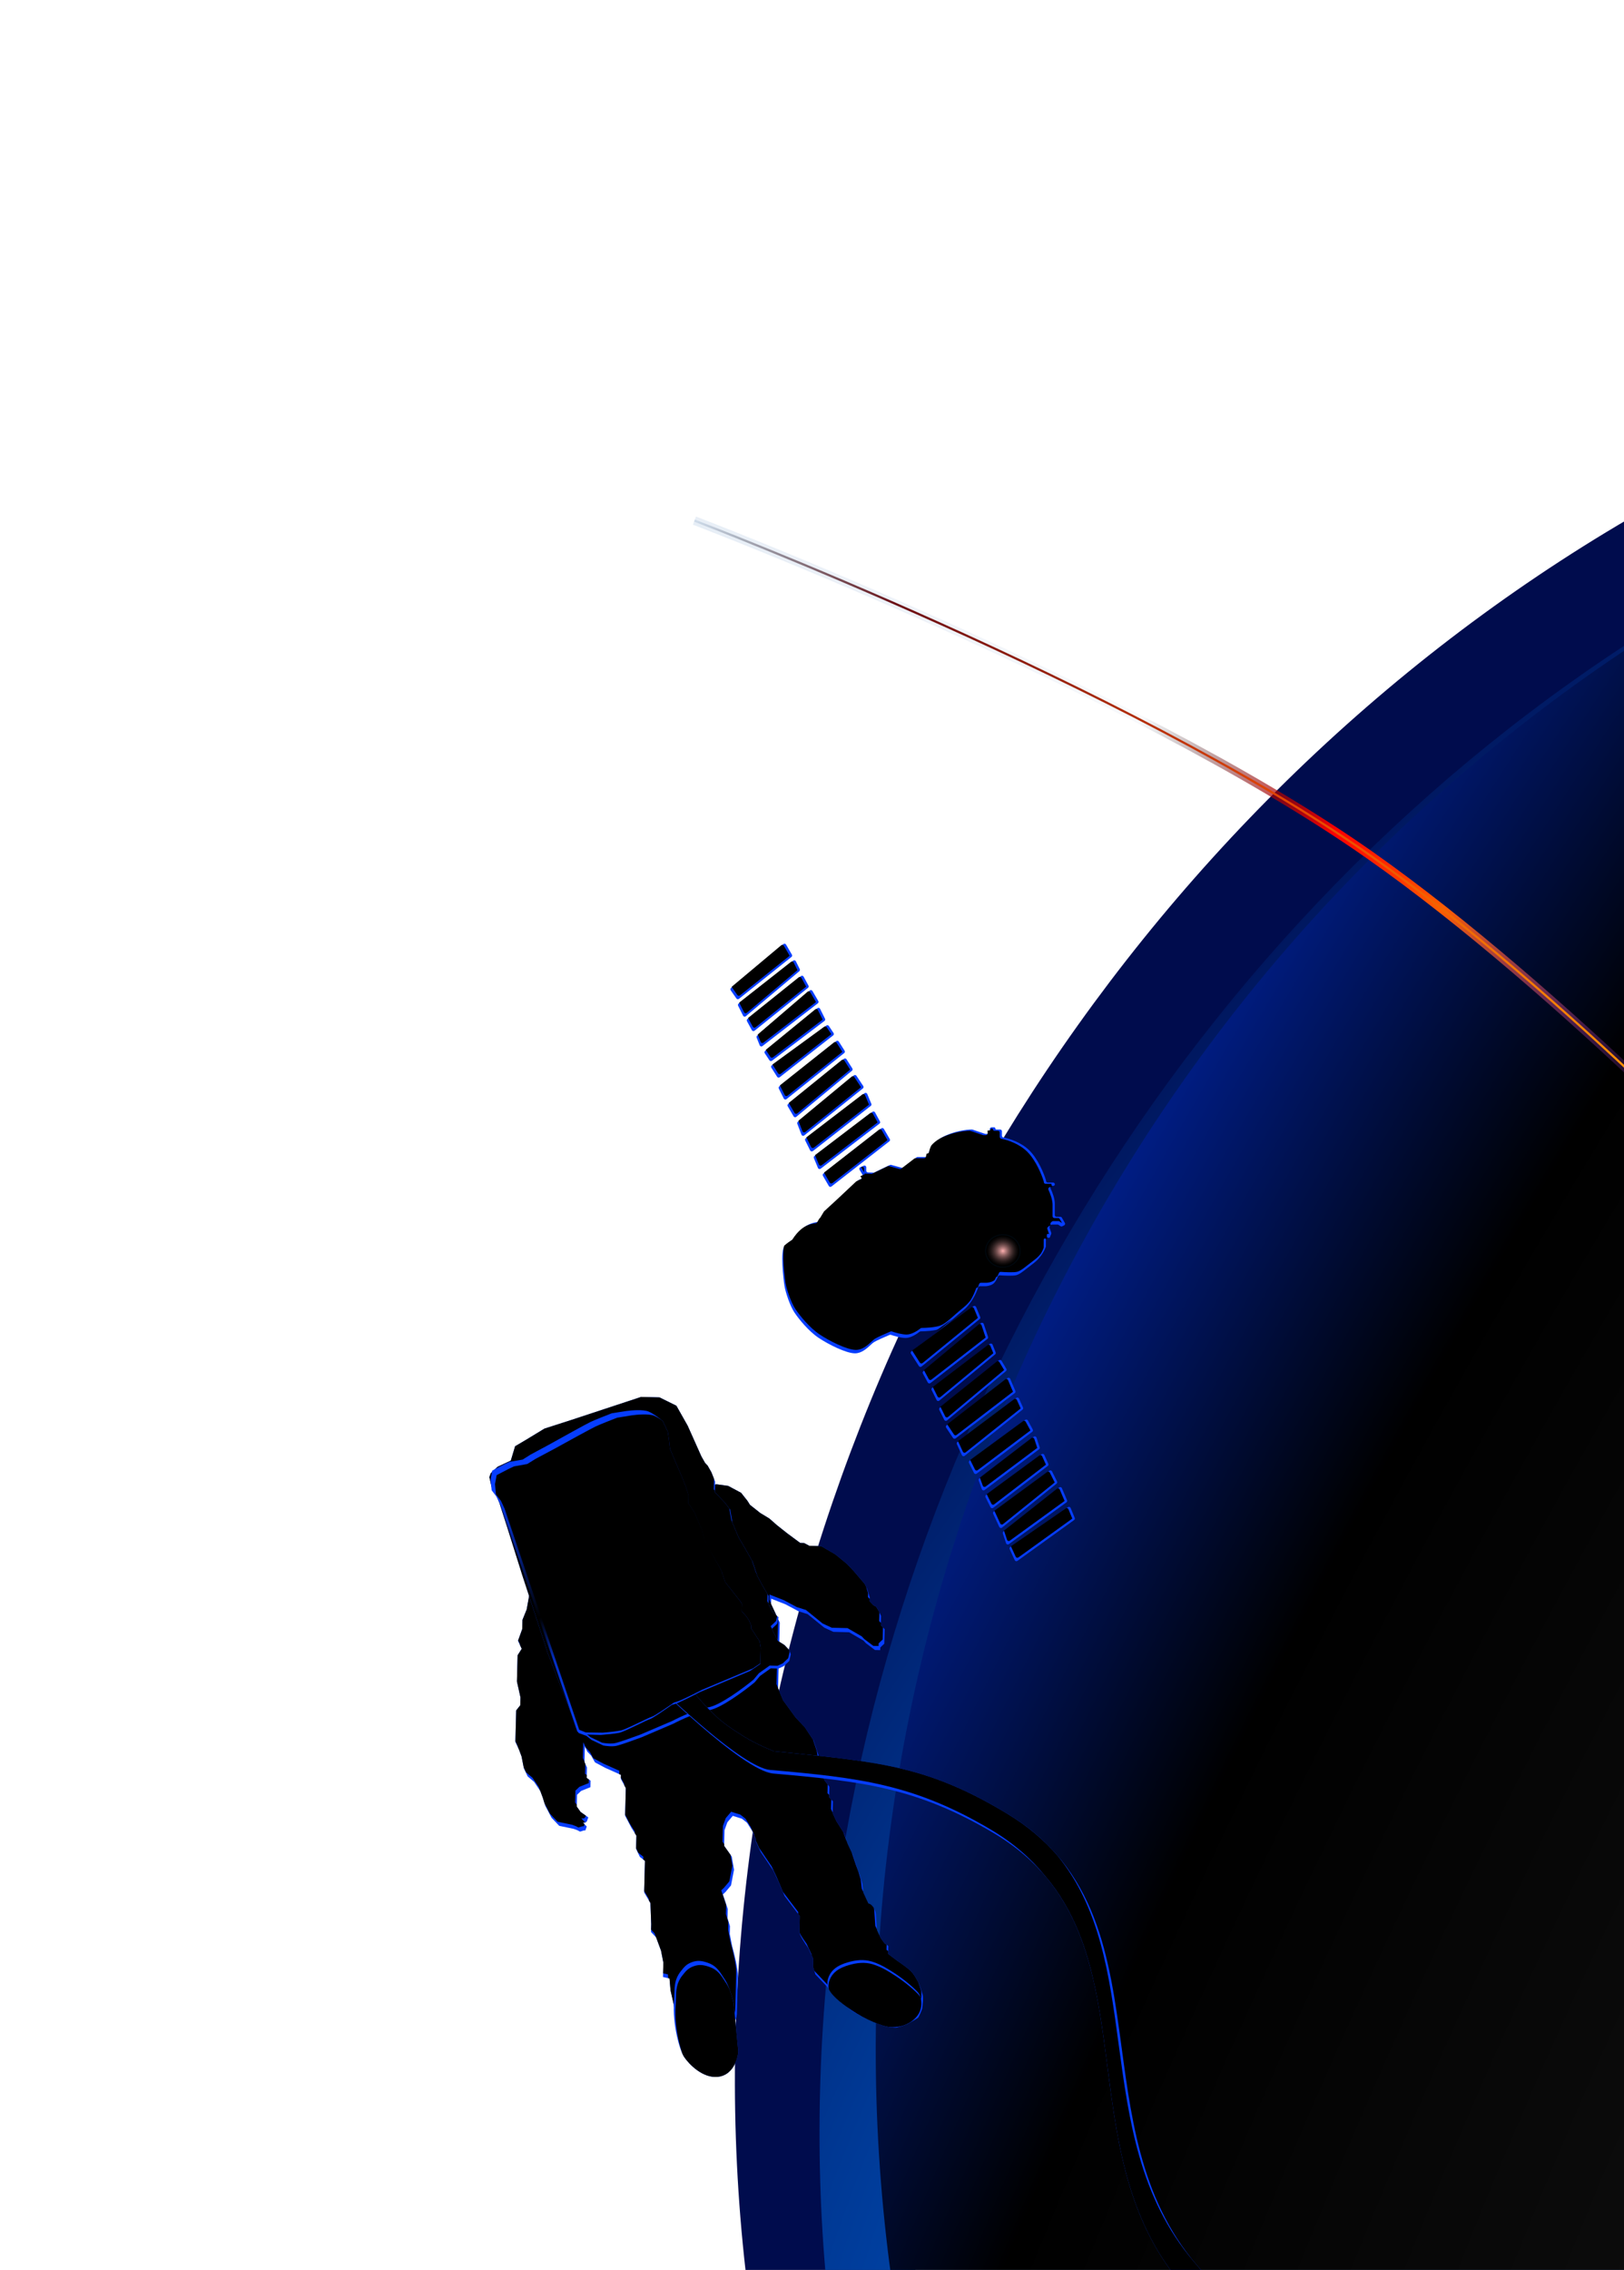 <svg width="746" height="1042" viewBox="0 0 746 1042" fill="none" xmlns="http://www.w3.org/2000/svg">
<g clip-path="url(#clip0_4065_3751)">
<g filter="url(#filter0_f_4065_3751)">
<ellipse cx="1037.84" cy="882.775" rx="763" ry="680" transform="rotate(-61.106 1037.84 882.775)" fill="url(#paint0_radial_4065_3751)"/>
</g>
<g filter="url(#filter1_f_4065_3751)">
<ellipse cx="1035.64" cy="892.981" rx="733" ry="635" transform="rotate(-61.106 1035.64 892.981)" fill="url(#paint1_radial_4065_3751)"/>
</g>
<g filter="url(#filter2_f_4065_3751)">
<ellipse cx="1003.77" cy="873.11" rx="649" ry="572.5" transform="rotate(-61.106 1003.77 873.11)" fill="url(#paint2_radial_4065_3751)"/>
</g>
<g filter="url(#filter3_d_4065_3751)">
<ellipse cx="1156.47" cy="948.247" rx="763" ry="751.5" transform="rotate(-61.106 1156.47 948.247)" fill="url(#paint3_radial_4065_3751)"/>
</g>
<g filter="url(#filter4_f_4065_3751)">
<path d="M817.996 560.319C817.996 560.319 718.311 455.003 628.888 392.285C518.349 314.756 319 238.986 319 238.986" stroke="url(#paint4_radial_4065_3751)" stroke-width="4"/>
<path d="M817.996 560.319C817.996 560.319 718.311 455.003 628.888 392.285C518.349 314.756 319 238.986 319 238.986" stroke="url(#paint5_diamond_4065_3751)" stroke-width="4"/>
</g>
<path d="M817.71 559.909C817.71 559.909 718.311 455.003 628.888 392.285C518.349 314.756 319 238.986 319 238.986" stroke="url(#paint6_radial_4065_3751)"/>
<path d="M817.71 559.909C817.71 559.909 718.311 455.003 628.888 392.285C518.349 314.756 319 238.986 319 238.986" stroke="url(#paint7_diamond_4065_3751)"/>
<path d="M241.935 738.817L243.342 731.011L248.49 718.476L259.001 708.492L304.724 689.762L315.111 684.601L329.069 681.341L334.479 682.083L340.43 685.252L343.351 688.946L344.509 690.786L349.239 694.527L353.397 697.046L356.936 700.153L361.665 703.895L367.585 708.269L369.394 708.316L371.774 709.584L377.199 709.723L383.737 713.51L389.054 717.869L391.99 720.961L397.26 727.129L398.404 729.571L399.517 733.219L399.471 735.028L401.232 736.882L402.422 737.516L403.581 739.356L404.725 741.798L404.617 746.018L406.378 747.873L406.207 754.504L404.353 756.265L404.322 757.471L401.911 757.409L397.769 754.287L396.594 753.05L390.056 749.262L382.822 749.076L378.649 747.159L370.967 740.93L366.779 739.616L360.828 736.447L354.26 733.865L354.197 736.276L358.2 744.824L357.424 774.964L359.696 780.452L365.523 788.444L369.634 792.771L373.698 798.908L375.939 805.601L376.989 811.661L378.659 817.132L380.992 820.208L380.868 825.031L382.63 826.886L382.491 832.311L384.206 835.975L387.683 841.493L389.367 846.362L391.654 851.246L393.896 857.939L395.023 860.985L396.136 864.632L396.63 868.867L398.918 873.752C399.319 873.763 400.355 874.151 401.282 875.623C402.21 877.094 402.41 878.668 402.394 879.27L402.827 885.917L404.542 889.581L406.289 892.038L408.066 893.29L407.973 896.907L412.116 900.03C413.697 901.076 417.212 903.539 418.622 905.023C420.032 906.507 421.528 909.32 422.099 910.541C422.476 911.556 423.339 913.951 423.784 915.411C424.229 916.87 423.855 920.439 423.613 922.041C423.181 923.236 422.191 925.745 421.697 926.215C421.201 926.684 418.224 928.337 416.796 929.104C415.374 929.671 412.289 930.798 411.325 930.773C410.119 930.742 407.708 930.68 402.932 928.748C398.156 926.815 392.792 924.264 390.428 922.394C388.536 920.898 382.973 915.165 380.428 912.485L374.555 906.302L373.442 902.654L373.535 899.037L371.248 894.153C369.888 892.308 367.177 888.257 367.215 886.81L367.401 879.577L360.4 870.349L357.556 863.64L355.269 858.756L349.458 850.161L347.17 845.276L347.201 844.071L345.486 840.408L343.168 836.729L340.803 834.858L336.615 833.544L334.126 836.496L332.827 840.082L332.641 847.315L336.134 852.231L337.184 858.29L335.792 865.493L333.304 868.445L332.067 869.62L334.308 876.313L334.2 880.532L335.312 884.18L335.219 887.797L336.285 893.253C337.207 896.494 339.029 903.82 338.942 907.196L338.493 924.677C338.25 926.28 337.271 929.954 335.293 931.833C333.314 933.713 329.584 934.903 327.966 935.264C325.941 935.815 321.418 936.544 319.526 935.047C317.162 933.176 310.67 927.581 310.16 923.948C309.753 921.042 308.559 915.864 308.013 913.639L307.549 908.198L304.551 907.517L304.721 900.886L303.656 895.43L301.4 889.34L299.05 886.866L299.143 883.25L298.788 873.589L295.898 868.689L296.271 854.222L293.906 852.351L292.191 848.688L292.346 842.66L290.028 838.981L287.153 833.478L287.479 820.819L285.176 816.537L285.222 814.729L278.066 811.528L273.306 808.993L271.575 805.932L269.813 804.078L268.67 801.636L268.483 808.869L269.627 811.312L269.503 816.134L271.28 817.386L271.203 820.4L266.936 822.1L265.082 823.862L264.942 829.287L266.689 831.745L270.243 834.25L269.594 836.042L268.975 836.629L267.77 836.599L269.532 838.453L268.883 840.246L268.279 840.231L266.456 840.787L265.265 840.153L263.472 839.504L256.873 838.128L253.349 834.418L250.475 828.915L249.362 825.267L248.233 822.222L245.328 817.925L242.376 815.436L240.661 811.773L239.595 806.316L238.467 803.271L236.751 799.608L237.123 785.14L238.994 782.775L239.087 779.159L237.465 771.878L237.775 759.822L239.661 756.854L237.945 753.191L239.893 747.812L240.002 743.593L241.935 738.817Z" fill="#063DFF"/>
<g filter="url(#filter5_f_4065_3751)">
<path d="M397.918 728.535L397.26 727.129L391.99 720.961L389.053 717.87L383.737 713.511L377.199 709.723L371.773 709.584L369.393 708.316L367.584 708.27L361.665 703.895L356.936 700.154L353.396 697.047L349.239 694.527L344.509 690.786L343.35 688.947L340.429 685.252L334.479 682.083L329.069 681.341L315.111 684.601L304.723 689.762L259.001 708.492L248.489 718.476L243.341 731.011L241.934 738.817L240.002 743.593L239.893 747.813L238.006 753.023L238.913 754.962L238.833 755.089L239.66 756.855L237.774 759.822L237.464 771.879L239.086 779.159L238.993 782.776L237.123 785.141L236.758 799.325L237.72 801.379L238.249 802.808L238.466 803.272L239.594 806.317L240.56 811.261L241.629 813.544L244.581 816.032L247.486 820.33L248.133 822.074L248.233 822.222L249.361 825.268L250.134 827.801L252.602 832.526L256.126 836.236L262.725 837.612L264.518 838.261L265.709 838.895L267.532 838.338L268.136 838.354L268.495 837.363L267.769 836.599L268.762 836.624L268.785 836.561L267.023 834.706L268.228 834.737L268.847 834.149L269.102 833.446L266.688 831.745L264.941 829.288L264.962 828.475L264.195 827.395L264.335 821.969L266.189 820.207L270.456 818.508L270.499 816.836L269.503 816.134L269.537 814.792L268.756 814.241L268.873 809.702L268.483 808.869L268.49 808.587L267.736 806.976L267.923 799.743L269.066 802.185L270.828 804.04L272.559 807.101L277.319 809.636L284.475 812.836L284.436 814.377L285.222 814.729L285.188 816.056L286.732 818.926L286.719 819.408L287.478 820.819L287.164 833.036L289.281 837.088L291.599 840.767L291.581 841.447L292.345 842.66L292.198 848.405L293.159 850.458L295.524 852.329L295.491 853.605L296.27 854.222L295.913 868.089L298.041 871.697L298.066 872.365L298.788 873.59L299.143 883.25L299.078 885.789L300.653 887.447L301.324 889.261L301.399 889.34L303.655 895.431L304.721 900.887L304.595 905.804L306.802 906.305L306.952 908.063L307.549 908.198L308.012 913.639C308.558 915.864 309.752 921.043 310.16 923.948C310.169 924.012 310.18 924.076 310.192 924.141C312.095 927.555 316.834 931.616 318.779 933.155C320.671 934.651 325.194 933.923 327.219 933.372C328.837 933.011 332.567 931.82 334.546 929.941C336.524 928.062 337.503 924.387 337.746 922.784L338.195 905.303C338.282 901.927 336.46 894.601 335.538 891.361L334.472 885.905L334.565 882.288L333.453 878.64L333.561 874.42L331.32 867.727L332.557 866.553L335.045 863.6L336.437 856.397L335.58 851.453L332.641 847.316L332.661 846.503L331.894 845.423L332.08 838.189L333.379 834.604L335.868 831.651L340.056 832.966L342.421 834.836L344.739 838.515L346.454 842.178L346.447 842.461L347.201 844.071L347.177 844.994L348.711 848.268L354.522 856.863L356.809 861.747L359.653 868.456L366.654 877.684L366.631 878.563L367.401 879.577L367.214 886.81C367.212 886.913 367.223 887.029 367.246 887.156C368.145 888.904 369.612 891.054 370.501 892.26L372.788 897.145L372.781 897.428L373.535 899.038L373.442 902.654L374.057 904.672L379.681 910.593C382.226 913.272 387.789 919.005 389.681 920.502C392.045 922.372 397.409 924.923 402.185 926.855C406.961 928.787 409.372 928.85 410.578 928.881C411.542 928.906 414.627 927.778 416.049 927.212C417.477 926.444 420.454 924.792 420.949 924.322C421.444 923.852 422.434 921.344 422.866 920.149C423.108 918.546 423.482 914.977 423.037 913.518C422.741 912.55 422.262 911.171 421.863 910.055C421.181 908.684 419.867 906.335 418.622 905.023C417.212 903.539 413.697 901.076 412.115 900.03L407.973 896.908L408.007 895.603L407.226 895.015L407.285 892.74L406.288 892.038L404.542 889.581L402.826 885.917L402.804 885.571L402.08 884.025L401.647 877.378C401.655 877.081 401.611 876.549 401.452 875.909C401.398 875.813 401.342 875.718 401.282 875.623C400.354 874.152 399.319 873.763 398.917 873.752L396.63 868.868L396.583 868.47L395.883 866.975L395.389 862.74L394.276 859.092L393.149 856.047L391.258 850.401L389.367 846.362L388.972 845.22L388.62 844.469L387.479 841.17L384.205 835.975L382.49 832.311L382.497 832.029L381.744 830.418L381.855 826.071L380.867 825.031L380.895 823.954L380.121 823.138L380.223 819.195L378.658 817.133L378.194 815.613L377.912 815.24L376.242 809.768L375.192 803.709L373.469 798.564L369.633 792.772L365.522 788.444L359.696 780.452L357.424 774.965L357.426 774.88L356.677 773.072L357.445 743.214L354.197 736.276L354.204 735.993L353.45 734.383L353.512 731.972L360.081 734.554L366.031 737.723L370.22 739.037L377.902 745.267L382.075 747.184L389.309 747.37L395.847 751.157L397.021 752.394L401.164 755.516L403.575 755.579L403.606 754.373L405.46 752.611L405.604 747.058L404.616 746.018L404.644 744.941L403.87 744.126L403.971 740.189L403.581 739.356L402.422 737.517L401.232 736.883L399.47 735.028L399.498 733.95L398.724 733.135L398.77 731.327L397.918 728.535Z" fill="black"/>
</g>
<path d="M225.447 676.262L228.539 673.326L234.644 670.467L236.624 663.882L241.524 660.992L250.102 655.784L262.267 651.874L294.511 641.243L302.95 641.46L310.694 645.278L315.886 654.46L322.16 668.495L323.892 671.556L325.067 672.793L326.797 675.853L328.497 680.119L328.373 684.942L333.072 689.889L335.405 692.965L336.456 699.024L339.299 705.732L342.189 710.633L345.651 716.753L347.892 723.446L350.195 727.728L353.084 732.628L352.991 736.245L354.707 739.909L357.659 742.398L356.979 745.396L354.505 747.745L357.38 753.248L360.347 755.134L362.697 757.607L363.253 759.431L362.572 762.43L360.099 764.779L357.657 765.922L354.04 765.83L349.124 769.322L346.635 772.275C341.911 776.174 331.128 784.181 325.799 785.009C320.469 785.837 312.614 789.496 309.352 791.221L294.714 797.48C291.669 798.608 285.093 800.973 283.152 801.405C281.211 801.838 278.324 801.482 277.124 801.25L271.761 798.7L269.396 796.829L265.81 795.53L264.666 793.088L262.982 788.219L251.671 758.974L239.926 723.082L233.235 701.797L229.326 689.632L227.61 685.969L225.879 682.908L224.797 678.055L225.447 676.262Z" fill="#063DFF"/>
<g filter="url(#filter6_f_4065_3751)">
<path d="M328.393 684.224L327.877 683.681L328 678.87L326.798 675.854L325.068 672.793L323.893 671.557L322.162 668.496L315.888 654.461L310.695 645.279L302.952 641.461L294.512 641.244L262.269 651.875L250.104 655.785L241.525 660.993L236.625 663.883L234.646 670.467L228.54 673.326L225.448 676.263L224.799 678.055L225.74 682.279L227.114 684.708L228.829 688.371L229.033 689.005L229.327 689.633L233.237 701.798L239.927 723.083L251.672 758.974L262.983 788.219L264.404 792.327L265.313 794.269L268.899 795.567L271.264 797.438L276.627 799.989C277.828 800.22 280.714 800.576 282.655 800.144C284.597 799.711 291.173 797.347 294.218 796.219L308.856 789.96C312.117 788.234 319.973 784.576 325.302 783.748C330.632 782.919 341.414 774.913 346.139 771.013L348.628 768.061L353.543 764.568L357.16 764.661L359.602 763.518L362.075 761.168L362.756 758.17L362.531 757.432L360.349 755.134L357.381 753.249L354.507 747.745L354.614 747.643L354.009 746.484L356.482 744.134L357.002 741.843L354.708 739.909L352.992 736.245L352.997 736.057L352.495 734.984L352.577 731.767L350.196 727.729L347.893 723.447L347.595 722.556L347.395 722.185L345.468 716.428L342.19 710.633L339.301 705.733L336.457 699.024L336.431 698.876L335.959 697.762L335.045 692.489L333.073 689.889L328.374 684.943L328.393 684.224Z" fill="black"/>
</g>
<path d="M311.182 767.141C311.182 767.141 323.38 784.714 334.658 792.476C342.403 797.806 346.761 800.344 355.478 803.87C357.487 804.074 359.451 804.273 361.374 804.467C404.942 808.872 427.163 811.119 462.714 832.566C504.091 857.528 509.559 897.985 515.257 940.14C520.243 977.028 525.404 1015.22 554.957 1045.46C598.97 1090.5 692.749 1129.23 692.749 1129.23L729.82 1147.16L714.267 1153.29L667.32 1132.8C667.32 1132.8 586.377 1094.11 547.507 1053.71C518.43 1023.49 513.485 985.426 508.716 948.721C503.228 906.484 497.975 866.05 456.454 841.454C421.219 820.581 396.01 817.689 355.214 814.117C340.904 812.864 299.017 771.05 299.017 771.05L311.182 767.141Z" fill="#063DFF"/>
<g filter="url(#filter7_f_4065_3751)">
<path d="M548.389 1038.14C523.391 1008.87 518.557 973.111 513.878 938.495C509.578 906.677 505.408 875.827 485.83 851.877C479.704 844.744 472.141 838.253 462.713 832.565C427.162 811.118 404.941 808.872 361.373 804.467C359.45 804.272 357.486 804.073 355.477 803.869C346.76 800.344 342.402 797.805 334.657 792.475C328.89 788.506 322.882 781.971 318.387 776.532C315.114 772.681 312.47 769.175 311.02 767.191L299.235 770.978C307.027 778.6 341.193 811.366 353.835 812.472C394.632 816.044 419.84 818.936 455.075 839.809C465.355 845.898 473.412 852.959 479.8 860.777C500.404 884.753 504.49 916.202 508.715 948.72C513.14 982.783 517.719 1018.02 541.595 1047.07C543.037 1048.76 544.547 1050.42 546.128 1052.07C584.998 1092.47 665.941 1131.15 665.941 1131.15L712.888 1151.65L727.327 1145.95L692.748 1129.23C692.748 1129.23 598.969 1090.5 554.956 1045.46C552.618 1043.07 550.433 1040.62 548.389 1038.14Z" fill="black"/>
</g>
<path d="M240.088 670.004L234.029 671.055L231.587 672.198L226.083 675.073L225.372 679.277L225.851 684.115L228.185 687.191L229.9 690.854L265.225 794.913L268.209 796.196L276.045 796.397C278.06 796.248 282.574 795.841 284.515 795.409C285.928 795.094 289.836 793.207 293.215 791.576L293.216 791.575C295.639 790.405 297.789 789.367 298.551 789.135C299.741 788.771 304.84 785.27 308.569 782.622C309.158 782.433 309.617 782.298 309.888 782.24C311.269 781.943 318.186 778.454 321.472 776.746L344.608 766.998L349.266 763.809L349.458 756.367L348.961 753.459L345.108 747.568L345.139 746.328L344.06 743.819L342.959 742.135L340.736 739.596L340.821 736.288C340.829 735.958 338.982 733.621 338.058 732.494L333.072 726.161L332.013 722.824L331.638 722.251L331.649 721.823C331.662 721.341 329.738 717.954 328.775 716.32L325.106 709.833L324.921 709.404C324.744 708.993 324.192 708.003 323.514 706.834L322.5 702.285L321.357 699.842L319.085 694.355L316.179 690.058L316.273 686.441L315.16 682.794C314.715 681.334 311.946 674.869 310.617 671.818L307.773 665.11L307.279 660.875L306.769 657.243L304.482 652.358C303.302 651.322 300.346 648.994 297.96 647.968C295.574 646.941 290.134 647.364 287.712 647.704L281.05 648.739C278.613 649.682 273.25 651.796 271.296 652.711C269.342 653.626 257.838 660.005 252.33 663.08L243.767 667.686L240.088 670.004Z" fill="url(#paint8_linear_4065_3751)"/>
<g filter="url(#filter8_f_4065_3751)">
<path d="M349.274 763.546L345.837 765.866L322.573 775.648C319.265 777.354 312.304 780.842 310.918 781.146C310.645 781.206 310.185 781.343 309.593 781.534C305.832 784.165 300.691 787.645 299.495 788.013C298.73 788.249 296.566 789.288 294.128 790.458C290.728 792.09 286.796 793.978 285.378 794.301C283.43 794.745 278.906 795.19 276.888 795.357L269.044 795.242L266.071 794.018L231.795 692.544L230.117 688.977L227.812 685.991L227.384 681.261L228.14 677.138L233.679 674.268L236.136 673.123L242.213 672.031L245.921 669.724L254.542 665.126C260.089 662.059 271.673 655.695 273.639 654.779C275.605 653.863 280.996 651.738 283.445 650.789L290.126 649.707C292.554 649.349 298.004 648.878 300.382 649.857C301.467 650.304 302.667 651.015 303.764 651.75C304.045 651.98 304.288 652.186 304.483 652.358L306.77 657.242L307.28 660.875L307.774 665.11L310.617 671.818C311.947 674.869 314.716 681.334 315.161 682.793L316.274 686.441L316.18 690.058L319.086 694.355L321.358 699.842L322.501 702.285L323.515 706.834C324.193 708.003 324.745 708.992 324.922 709.403L325.107 709.833L328.776 716.32C329.739 717.953 331.663 721.34 331.65 721.823L331.639 722.251L332.014 722.824L333.073 726.16L338.059 732.494C338.983 733.621 340.83 735.958 340.822 736.288L340.737 739.595L342.96 742.135L344.061 743.818L345.14 746.328L345.109 747.568L348.962 753.458L349.459 756.367L349.274 763.546Z" fill="black"/>
</g>
<path d="M382.052 905.074C383.922 902.711 386.936 901.403 390.616 900.469C394.725 899.428 398.167 899.553 401.465 900.748C405.051 902.048 407.457 903.523 410.991 905.818C415.495 908.743 419.739 912.444 421.625 914.537C423.51 916.63 424.136 921.865 421.346 925.388C417.591 930.127 411.774 930.828 408.545 930.489C405.315 930.148 397.771 927.195 391.248 922.805L391.243 922.802C387.621 920.365 380.514 915.58 380.089 911.057C379.896 908.999 380.701 906.781 382.052 905.074Z" fill="#063DFF"/>
<g filter="url(#filter9_f_4065_3751)">
<path d="M380.756 913.222C382.684 917.042 388.196 920.752 391.243 922.802L391.248 922.805C397.77 927.196 405.315 930.149 408.545 930.489C411.774 930.829 417.591 930.127 421.345 925.388C423.366 922.837 423.595 919.387 422.852 916.884C422.639 916.467 422.393 916.1 422.122 915.799C420.236 913.706 415.992 910.005 411.489 907.08C407.954 904.785 405.549 903.31 401.963 902.01C398.665 900.815 395.222 900.69 391.114 901.731C387.433 902.665 384.419 903.973 382.549 906.336C381.199 908.043 380.393 910.261 380.587 912.319C380.615 912.619 380.672 912.921 380.756 913.222Z" fill="black"/>
</g>
<path d="M317.61 900.789C320.354 899.734 322.35 900.037 325.134 900.982C328.818 902.233 330.339 904.596 332.338 907.701C332.552 908.034 332.772 908.376 333.001 908.726C335.478 912.515 337.023 919.602 337.023 919.602L339.142 941.742C338.871 945.326 336.603 952.665 329.702 953.349C322.801 954.033 316.584 947.625 314.339 944.335C312.093 941.046 308.865 928.974 309.615 918.897C309.706 917.687 309.737 916.55 309.768 915.467C309.876 911.581 309.966 908.385 312.663 904.97C314.231 902.984 315.249 901.695 317.61 900.789Z" fill="#063DFF"/>
<g filter="url(#filter10_f_4065_3751)">
<path d="M313.388 942.552C313.715 943.289 314.036 943.892 314.338 944.336C316.584 947.625 322.8 954.034 329.701 953.349C336.602 952.665 338.87 945.326 339.142 941.742L337.023 919.602C337.023 919.602 336.369 916.605 335.231 913.466C334.785 912.432 334.288 911.446 333.747 910.619C333.518 910.269 333.298 909.927 333.084 909.594C331.085 906.489 329.564 904.126 325.88 902.875C323.096 901.93 321.101 901.627 318.356 902.681C315.996 903.588 314.977 904.877 313.409 906.863C310.712 910.278 310.623 913.474 310.514 917.36C310.484 918.443 310.452 919.58 310.362 920.79C309.789 928.478 311.532 937.328 313.388 942.552Z" fill="black"/>
</g>
<path d="M335.659 454.597L338.273 458.342C338.542 458.728 339.082 458.807 339.45 458.513L363.577 439.269C363.894 439.017 363.977 438.572 363.774 438.222L361.077 433.584C360.823 433.146 360.236 433.043 359.848 433.368L335.805 453.505C335.48 453.776 335.417 454.25 335.659 454.597Z" fill="#063DFF"/>
<path d="M341.336 466.237L339.064 461.676C338.891 461.33 338.985 460.91 339.29 460.671L364.351 440.971C364.758 440.651 365.355 440.785 365.585 441.248L367.377 444.846C367.545 445.183 367.461 445.592 367.172 445.834L342.591 466.498C342.187 466.838 341.571 466.71 341.336 466.237Z" fill="#063DFF"/>
<path d="M343.135 468.779L345.375 472.899C345.618 473.346 346.205 473.464 346.602 473.146L371.173 453.452C371.481 453.205 371.568 452.772 371.38 452.426L369.14 448.305C368.897 447.859 368.31 447.741 367.913 448.058L343.342 467.753C343.034 468 342.947 468.432 343.135 468.779Z" fill="#063DFF"/>
<path d="M348.976 479.849L347.573 476.326C347.444 476.002 347.535 475.632 347.8 475.405L371.973 454.677C372.36 454.346 372.953 454.446 373.209 454.887L375.894 459.505C376.1 459.859 376.011 460.31 375.687 460.56L350.232 480.193C349.803 480.524 349.176 480.352 348.976 479.849Z" fill="#063DFF"/>
<path d="M351.302 483.496L353.445 486.721C353.705 487.113 354.242 487.205 354.617 486.921L378.742 468.641C379.055 468.404 379.155 467.978 378.98 467.627L376.706 463.064C376.473 462.596 375.865 462.465 375.46 462.796L351.465 482.414C351.14 482.679 351.069 483.147 351.302 483.496Z" fill="#063DFF"/>
<path d="M356.978 494.288L354.332 490.117C354.102 489.753 354.193 489.274 354.541 489.021L379.603 470.762C379.978 470.489 380.506 470.583 380.762 470.97L382.906 474.195C383.142 474.55 383.065 475.027 382.729 475.289L358.169 494.494C357.789 494.79 357.237 494.695 356.978 494.288Z" fill="#063DFF"/>
<path d="M357.749 499.692L360.035 504.281C360.266 504.745 360.868 504.878 361.273 504.554L387.805 483.393C388.131 483.133 388.209 482.67 387.986 482.318L385.326 478.125C385.066 477.715 384.509 477.621 384.13 477.923L357.972 498.689C357.67 498.929 357.577 499.347 357.749 499.692Z" fill="#063DFF"/>
<path d="M364.548 512.463L361.846 507.816C361.644 507.468 361.726 507.024 362.038 506.772L387.662 486.044C388.042 485.738 388.603 485.83 388.864 486.242L391.526 490.439C391.747 490.786 391.674 491.242 391.358 491.504L365.773 512.681C365.385 513.003 364.801 512.898 364.548 512.463Z" fill="#063DFF"/>
<path d="M366.251 515.869L368.165 520.868C368.363 521.384 369.005 521.558 369.437 521.213L396.383 499.625C396.713 499.361 396.786 498.889 396.552 498.537L393.424 493.828C393.155 493.425 392.597 493.343 392.224 493.652L366.493 514.949C366.223 515.173 366.126 515.543 366.251 515.869Z" fill="#063DFF"/>
<path d="M376.345 560.531L379.092 555.967C379.132 555.9 379.182 555.84 379.239 555.787L385.747 549.797L394.278 541.791C394.34 541.734 394.409 541.687 394.483 541.651L396.904 540.486L394.841 536.931C394.595 536.507 394.776 535.963 395.227 535.771L396.788 535.104C397.328 534.874 397.926 535.27 397.924 535.856L397.922 537.376C397.921 537.816 398.27 538.177 398.708 538.193L401.467 538.291L408.796 534.767C408.973 534.682 409.175 534.663 409.365 534.715L414.249 536.056C414.496 536.123 414.759 536.071 414.962 535.916L421.013 531.276C421.156 531.166 421.331 531.107 421.51 531.107L425.483 531.113C425.933 531.114 426.299 530.747 426.367 530.302C426.696 528.172 428.287 524.48 432.897 522.006C438.075 519.227 444 518.502 446.45 518.48C446.537 518.48 446.622 518.494 446.705 518.523L452.529 520.473C452.613 520.501 452.7 520.515 452.788 520.515L453.866 520.517C454.316 520.518 454.682 520.153 454.682 519.702L454.685 518.295C454.685 517.844 455.05 517.479 455.501 517.48L456.712 517.482C456.992 517.482 457.218 517.709 457.218 517.989C457.217 518.269 457.444 518.496 457.723 518.496L459.441 518.499C459.891 518.5 460.256 518.865 460.255 519.316L460.252 521.331C460.251 521.74 460.552 522.085 460.953 522.16C463.78 522.686 469.196 524.423 472.906 528.144C476.902 532.151 479.576 538.791 480.452 541.721C480.474 541.796 480.484 541.871 480.484 541.949L480.484 542.029C480.484 542.479 480.847 542.845 481.298 542.846L483.776 542.849C484.195 542.85 484.534 543.191 484.534 543.61C484.533 544.03 484.193 544.37 483.773 544.368L483.386 544.368C482.765 544.367 482.362 545.039 482.624 545.603C483.479 547.435 484.524 550.239 484.521 552.475L484.513 557.739C484.513 558.189 484.877 558.554 485.328 558.554L487.078 558.557C487.37 558.558 487.64 558.715 487.786 558.969L489.145 561.357C489.378 561.764 489.22 562.282 488.8 562.491L487.969 562.906C487.706 563.036 487.394 563.016 487.151 562.854L486.232 562.239C486.098 562.149 485.941 562.102 485.78 562.101L483.325 562.097C483.109 562.097 482.901 562.183 482.748 562.336L482.329 562.753C482.111 562.971 482.034 563.294 482.131 563.587L482.887 565.866C482.948 566.049 482.942 566.248 482.87 566.427L482.273 567.912C482.127 568.275 481.656 568.372 481.379 568.094C481.035 567.749 480.446 567.992 480.446 568.479L480.44 572.092C480.439 572.18 480.426 572.266 480.397 572.348C479.833 573.934 478.016 577.452 474.857 579.814C473.725 580.66 472.751 581.428 471.891 582.106C469.668 583.858 468.205 585.011 466.743 585.375C465.276 585.739 461.486 585.575 459.278 585.413C458.902 585.385 458.556 585.614 458.416 585.963C457.963 587.084 457.112 588.738 456.1 589.412C454.883 590.22 453.228 590.421 452.553 590.42L450.129 590.416C449.765 590.415 449.446 590.654 449.331 591C448.468 593.598 446.157 598.556 442.405 601.549C440.696 602.912 439.217 604.218 437.891 605.389C435.282 607.693 433.265 609.475 431.248 610.144C428.939 610.91 424.925 611.126 422.936 611.143C422.741 611.145 422.555 611.214 422.403 611.337C421.097 612.391 418.332 614.177 416.046 614.174C413.78 614.171 410.754 613.287 409.259 612.755C409.064 612.685 408.851 612.688 408.66 612.768C406.531 613.658 402.514 615.407 401.353 616.179C400.979 616.427 400.513 616.859 399.963 617.369C398.274 618.934 395.791 621.236 392.734 621.232C388.682 621.226 380.583 617.162 376.028 614.116C371.474 611.069 366.923 605.491 364.901 602.448C362.879 599.406 360.862 593.325 360.36 590.284C359.858 587.244 358.358 574.072 360.387 572.049C361.903 570.536 363.834 569.201 364.769 568.62C364.888 568.547 364.986 568.446 365.058 568.327C365.819 567.063 367.709 564.484 370.024 562.945C372.149 561.533 374.427 561.048 375.645 560.948C375.93 560.925 376.197 560.777 376.345 560.531Z" fill="#063DFF"/>
<path d="M450.272 604.546L448.377 599.98C448.175 599.492 447.571 599.322 447.144 599.632L418.685 620.31C418.335 620.564 418.245 621.046 418.478 621.41L422.118 627.09C422.38 627.5 422.942 627.591 423.32 627.283L450.034 605.49C450.313 605.262 450.41 604.878 450.272 604.546Z" fill="#063DFF"/>
<path d="M451.892 607.764L453.856 613.682C453.964 614.01 453.854 614.371 453.581 614.583L427.411 634.877C427.013 635.185 426.434 635.064 426.194 634.622L423.94 630.476C423.755 630.134 423.836 629.709 424.135 629.46L450.596 607.395C451.038 607.026 451.711 607.219 451.892 607.764Z" fill="#063DFF"/>
<path d="M457.353 620.775L455.951 617.256C455.751 616.754 455.129 616.582 454.7 616.908L428.199 637.084C427.888 637.321 427.788 637.746 427.964 638.096L430.234 642.655C430.469 643.125 431.08 643.255 431.485 642.921L457.116 621.705C457.388 621.48 457.484 621.103 457.353 620.775Z" fill="#063DFF"/>
<path d="M431.488 647.205L433.764 651.774C433.999 652.246 434.614 652.374 435.018 652.036L462.094 629.379C462.401 629.121 462.476 628.679 462.27 628.335L460.076 624.665C459.821 624.241 459.251 624.138 458.865 624.447L431.709 646.204C431.409 646.444 431.317 646.861 431.488 647.205Z" fill="#063DFF"/>
<path d="M466.416 638.487L464.05 632.944C463.841 632.453 463.223 632.292 462.801 632.619L434.823 654.261C434.484 654.522 434.405 655.001 434.642 655.357L437.783 660.083C438.045 660.476 438.584 660.566 438.958 660.279L466.162 639.455C466.458 639.228 466.562 638.829 466.416 638.487Z" fill="#063DFF"/>
<path d="M468.094 642.021L469.938 646.094C470.092 646.434 469.995 646.836 469.703 647.069L443.121 668.27C442.707 668.601 442.092 668.455 441.871 667.974L439.553 662.929C439.392 662.58 439.497 662.166 439.805 661.935L466.862 641.705C467.279 641.392 467.879 641.547 468.094 642.021Z" fill="#063DFF"/>
<path d="M474.408 656.192L472.158 652.054C471.923 651.62 471.358 651.494 470.959 651.787L445.391 670.544C445.07 670.778 444.965 671.21 445.142 671.565L447.43 676.156C447.657 676.612 448.243 676.75 448.65 676.444L474.181 657.234C474.504 656.991 474.6 656.547 474.408 656.192Z" fill="#063DFF"/>
<path d="M476.115 659.926L477.586 664.362C477.696 664.695 477.581 665.062 477.3 665.272L452.282 683.978C451.844 684.306 451.213 684.118 451.027 683.603L449.586 679.623C449.466 679.289 449.575 678.915 449.857 678.698L474.844 659.536C475.29 659.194 475.939 659.394 476.115 659.926Z" fill="#063DFF"/>
<path d="M481.545 671.935L479.702 667.864C479.489 667.393 478.895 667.236 478.477 667.543L452.965 686.258C452.645 686.493 452.541 686.924 452.718 687.279L455.001 691.862C455.229 692.321 455.82 692.458 456.228 692.145L481.298 672.917C481.6 672.687 481.702 672.279 481.545 671.935Z" fill="#063DFF"/>
<path d="M483.254 675.418L485.56 680.047C485.731 680.39 485.64 680.806 485.342 681.047L460.293 701.218C459.88 701.55 459.265 701.406 459.041 700.926L456.228 694.874C456.064 694.522 456.172 694.102 456.485 693.872L482.042 675.125C482.45 674.825 483.029 674.966 483.254 675.418Z" fill="#063DFF"/>
<path d="M490.144 688.654L487.789 683.138C487.578 682.643 486.955 682.485 486.533 682.818L460.94 703.038C460.671 703.251 460.563 703.609 460.672 703.935L462.159 708.417C462.332 708.94 462.965 709.144 463.411 708.82L489.872 689.635C490.181 689.411 490.294 689.004 490.144 688.654Z" fill="#063DFF"/>
<path d="M491.796 692.211L493.685 696.766C493.83 697.115 493.716 697.52 493.409 697.741L467.355 716.5C466.937 716.799 466.351 716.645 466.137 716.178L463.807 711.112C463.641 710.752 463.759 710.324 464.086 710.1L490.58 691.852C491.007 691.558 491.596 691.732 491.796 692.211Z" fill="#063DFF"/>
<path d="M408.526 523.928L381.932 544.657C381.542 544.961 380.973 544.851 380.725 544.424L378.016 539.763C377.811 539.411 377.898 538.961 378.219 538.71L404.813 517.982C405.203 517.678 405.771 517.788 406.02 518.214L408.729 522.875C408.934 523.228 408.847 523.677 408.526 523.928Z" fill="#063DFF"/>
<path d="M373.858 531.618L375.735 536.139C375.94 536.634 376.558 536.8 376.984 536.474L403.986 515.804C404.305 515.56 404.398 515.119 404.207 514.766L401.963 510.638C401.724 510.199 401.15 510.076 400.752 510.379L374.118 530.657C373.823 530.88 373.716 531.276 373.858 531.618Z" fill="#063DFF"/>
<path d="M372.162 528.116L369.877 523.528C369.702 523.179 369.801 522.755 370.111 522.517L397.133 501.831C397.559 501.505 398.177 501.671 398.382 502.166L400.261 506.695C400.402 507.033 400.298 507.425 400.01 507.65L373.393 528.396C372.987 528.714 372.392 528.578 372.162 528.116Z" fill="#063DFF"/>
<g filter="url(#filter11_f_4065_3751)">
<path d="M336.103 453.026L338.716 456.771C338.985 457.157 339.525 457.235 339.893 456.942L362.734 438.724L360.073 434.147C359.819 433.71 359.232 433.607 358.844 433.932L336.082 452.995C336.089 453.005 336.096 453.016 336.103 453.026Z" fill="black"/>
<path d="M366.337 445.337L364.581 441.812C364.35 441.349 363.753 441.215 363.347 441.534L339.568 460.226L341.779 464.666C342.014 465.139 342.63 465.266 343.034 464.927L366.337 445.337Z" fill="black"/>
<path d="M343.622 467.287L345.818 471.328C346.061 471.774 346.648 471.892 347.045 471.575L370.332 452.91L368.135 448.869C367.892 448.422 367.305 448.304 366.908 448.622L343.622 467.287Z" fill="black"/>
<path d="M374.84 459.984L372.205 455.45C371.948 455.009 371.355 454.909 370.969 455.241L348.066 474.879L349.42 478.277C349.62 478.78 350.247 478.952 350.675 478.621L374.84 459.984Z" fill="black"/>
<path d="M351.746 481.926L353.888 485.15C354.148 485.542 354.685 485.633 355.06 485.349L377.902 468.043L375.702 463.627C375.468 463.159 374.861 463.029 374.455 463.36L351.746 481.926Z" fill="black"/>
<path d="M381.881 474.728L379.758 471.533C379.502 471.147 378.974 471.052 378.599 471.325L354.834 488.638L357.422 492.716C357.68 493.124 358.233 493.219 358.613 492.922L381.881 474.728Z" fill="black"/>
<path d="M358.249 498.235L360.478 502.709C360.709 503.174 361.311 503.307 361.716 502.983L386.96 482.849L384.321 478.688C384.062 478.279 383.504 478.185 383.126 478.486L358.249 498.235Z" fill="black"/>
<path d="M390.517 490.996L387.86 486.805C387.598 486.393 387.037 486.301 386.658 486.608L362.319 506.295L364.991 510.892C365.244 511.327 365.829 511.431 366.216 511.11L390.517 490.996Z" fill="black"/>
<path d="M366.757 514.462L368.608 519.296C368.806 519.813 369.449 519.987 369.881 519.641L395.538 499.085L392.419 494.392C392.151 493.988 391.592 493.907 391.219 494.215L366.757 514.462Z" fill="black"/>
<path d="M395.247 539.925L395.9 541.049L393.479 542.214C393.404 542.251 393.335 542.297 393.274 542.355L384.742 550.361L378.513 556.093L376.788 558.96C376.702 559.102 376.576 559.212 376.43 559.284L375.34 561.095C375.192 561.34 374.926 561.488 374.641 561.512C373.422 561.611 371.145 562.096 369.02 563.508C366.704 565.047 364.815 567.627 364.054 568.89C363.982 569.01 363.883 569.11 363.764 569.183C362.989 569.665 361.53 570.665 360.19 571.854C359.188 575.873 360.369 586.083 360.804 588.713C361.305 591.753 363.322 597.835 365.344 600.877C367.366 603.92 371.917 609.498 376.471 612.544C381.026 615.59 389.125 619.655 393.177 619.66C396.234 619.665 398.717 617.363 400.406 615.798C400.956 615.288 401.422 614.856 401.796 614.607C402.957 613.836 406.974 612.086 409.103 611.196C409.294 611.116 409.507 611.114 409.702 611.183C411.197 611.715 414.223 612.6 416.489 612.602C418.775 612.606 421.54 610.82 422.847 609.765C422.998 609.643 423.184 609.574 423.379 609.572C425.368 609.554 429.382 609.338 431.692 608.573C433.708 607.904 435.725 606.122 438.334 603.818C439.66 602.647 441.139 601.34 442.848 599.977C443.98 599.075 444.98 597.993 445.85 596.852C447.057 594.857 447.883 592.899 448.326 591.563C448.441 591.218 448.76 590.979 449.124 590.98L449.191 590.98C449.429 590.406 449.624 589.882 449.774 589.429C449.889 589.083 450.208 588.844 450.572 588.845L452.996 588.848C453.671 588.849 455.326 588.649 456.543 587.84C456.693 587.741 456.84 587.619 456.982 587.481C457.149 587.144 457.294 586.817 457.411 586.526C457.528 586.235 457.789 586.028 458.09 585.983C458.405 585.433 458.668 584.865 458.859 584.391C458.999 584.043 459.346 583.814 459.721 583.842C461.929 584.003 465.719 584.167 467.186 583.803C468.648 583.44 470.111 582.287 472.334 580.534C473.194 579.857 474.168 579.089 475.3 578.243C476.453 577.381 477.427 576.365 478.226 575.346C478.794 574.371 479.181 573.506 479.393 572.912C479.422 572.829 479.435 572.743 479.435 572.655L479.441 569.042C479.442 568.555 480.03 568.312 480.375 568.657C480.517 568.8 480.711 568.844 480.886 568.804L480.889 566.907C480.889 566.42 481.478 566.177 481.822 566.522C481.853 566.553 481.885 566.579 481.92 566.6C481.914 566.543 481.901 566.485 481.882 566.429L481.127 564.151C481.03 563.858 481.106 563.534 481.325 563.316L481.744 562.899C481.897 562.747 482.104 562.661 482.321 562.661L482.788 562.662L482.574 562.016C482.477 561.723 482.554 561.399 482.773 561.181L483.192 560.764C483.345 560.612 483.552 560.526 483.769 560.526L486.223 560.53C486.384 560.53 486.541 560.578 486.675 560.667L487.594 561.282C487.671 561.333 487.754 561.37 487.841 561.393L486.781 559.533C486.636 559.278 486.366 559.121 486.074 559.12L484.323 559.118C483.873 559.117 483.508 558.752 483.509 558.302L483.516 553.038C483.52 550.802 482.475 547.998 481.62 546.166C481.357 545.603 481.76 544.931 482.382 544.932L482.768 544.932C483.002 544.933 483.212 544.827 483.351 544.661C483.256 544.441 483.16 544.231 483.067 544.031C482.979 543.841 482.966 543.638 483.012 543.452C482.936 543.427 482.855 543.413 482.771 543.413L480.294 543.409C479.843 543.409 479.479 543.043 479.48 542.592L479.479 542.512C479.48 542.435 479.47 542.36 479.447 542.285C478.572 539.354 475.897 532.714 471.901 528.707C468.192 524.986 462.776 523.25 459.949 522.723C459.547 522.649 459.247 522.304 459.247 521.895L459.251 519.879C459.251 519.429 458.886 519.063 458.437 519.062L456.719 519.06C456.439 519.06 456.213 518.832 456.213 518.552C456.213 518.273 455.987 518.045 455.708 518.046L455.125 518.044L455.125 518.131C455.125 518.582 454.76 518.947 454.309 518.945L453.68 518.944L453.678 520.266C453.677 520.716 453.312 521.081 452.861 521.08L451.783 521.079C451.695 521.078 451.608 521.064 451.525 521.036L445.701 519.086C445.617 519.057 445.533 519.043 445.446 519.044C442.996 519.066 437.071 519.791 431.893 522.57C430.12 523.521 428.794 524.652 427.814 525.805C427.238 526.903 426.934 527.928 426.811 528.731C426.742 529.176 426.376 529.542 425.926 529.541L425.686 529.541C425.528 530.024 425.424 530.472 425.363 530.866C425.294 531.311 424.929 531.677 424.478 531.676L420.506 531.671C420.326 531.67 420.151 531.729 420.009 531.839L413.958 536.48C413.755 536.635 413.491 536.687 413.245 536.619L408.361 535.279C408.17 535.227 407.969 535.246 407.791 535.33L400.462 538.855L397.704 538.756C397.265 538.741 396.917 538.379 396.918 537.94L396.92 536.419C396.921 535.833 396.323 535.438 395.784 535.668L395.527 535.777L397.348 538.915L395.247 539.925Z" fill="black"/>
<path d="M437.642 605.287L430.13 610.745C430.168 610.732 430.206 610.72 430.244 610.708C432.26 610.039 434.278 608.257 436.886 605.953C437.133 605.735 437.385 605.513 437.642 605.287Z" fill="black"/>
<path d="M449.204 604.957L423.763 625.711C423.385 626.019 422.823 625.929 422.561 625.519L418.979 619.929L446.14 600.195C446.566 599.886 447.171 600.056 447.373 600.543L449.204 604.957Z" fill="black"/>
<path d="M452.766 613.988L450.888 608.328C450.707 607.782 450.033 607.589 449.591 607.958L424.411 628.955L426.638 633.051C426.878 633.493 427.456 633.614 427.854 633.305L452.766 613.988Z" fill="black"/>
<path d="M456.288 621.186L431.928 641.349C431.523 641.683 430.912 641.554 430.678 641.084L428.479 636.67L453.695 617.472C454.124 617.145 454.747 617.318 454.947 617.819L456.288 621.186Z" fill="black"/>
<path d="M431.985 645.741L434.207 650.202C434.442 650.674 435.057 650.802 435.461 650.464L461.255 628.881L459.071 625.228C458.817 624.804 458.247 624.702 457.861 625.011L431.985 645.741Z" fill="black"/>
<path d="M435.111 653.824L461.796 633.182C462.219 632.856 462.836 633.016 463.046 633.507L465.33 638.859L439.402 658.707C439.027 658.994 438.488 658.905 438.226 658.512L435.111 653.824Z" fill="black"/>
<path d="M468.869 646.516L467.089 642.585C466.874 642.11 466.275 641.956 465.857 642.268L440.08 661.542L442.315 666.403C442.535 666.883 443.15 667.03 443.564 666.699L468.869 646.516Z" fill="black"/>
<path d="M473.336 656.632L449.093 674.872C448.686 675.179 448.1 675.04 447.873 674.584L445.671 670.165L469.955 652.35C470.353 652.057 470.918 652.184 471.154 652.618L473.336 656.632Z" fill="black"/>
<path d="M476.487 664.64L475.111 660.49C474.934 659.957 474.285 659.758 473.84 660.099L450.116 678.293L451.47 682.031C451.657 682.546 452.287 682.735 452.726 682.406L476.487 664.64Z" fill="black"/>
<path d="M480.463 672.327L456.671 690.574C456.264 690.886 455.672 690.75 455.444 690.291L453.246 685.879L477.472 668.106C477.89 667.8 478.485 667.956 478.698 668.428L480.463 672.327Z" fill="black"/>
<path d="M484.504 680.507L482.25 675.981C482.024 675.529 481.445 675.388 481.037 675.688L456.761 693.496L459.485 699.354C459.708 699.835 460.323 699.978 460.736 699.646L484.504 680.507Z" fill="black"/>
<path d="M461.196 702.606L485.529 683.381C485.95 683.048 486.574 683.207 486.784 683.701L489.041 688.987L463.854 707.248C463.408 707.573 462.775 707.368 462.602 706.845L461.196 702.606Z" fill="black"/>
<path d="M492.58 697.085L490.791 692.774C490.592 692.295 490.002 692.121 489.575 692.415L464.361 709.782L466.58 714.607C466.795 715.073 467.381 715.228 467.798 714.928L492.58 697.085Z" fill="black"/>
<path d="M407.68 523.361L382.375 543.086C381.985 543.389 381.417 543.28 381.168 542.852L378.504 538.268L403.809 518.545C404.198 518.241 404.767 518.351 405.015 518.778L407.68 523.361Z" fill="black"/>
<path d="M374.386 530.251L376.178 534.568C376.383 535.063 377.001 535.229 377.427 534.903L403.142 515.218L400.959 511.202C400.719 510.762 400.146 510.639 399.748 510.942L374.386 530.251Z" fill="black"/>
<path d="M370.39 522.098L372.605 526.545C372.836 527.007 373.43 527.142 373.837 526.825L399.179 507.071L397.377 502.73C397.173 502.235 396.554 502.069 396.129 502.395L370.39 522.098Z" fill="black"/>
</g>
<g style="mix-blend-mode:hard-light">
<path d="M460.667 581.82C465.143 581.826 468.776 578.43 468.783 574.233C468.789 570.037 465.165 566.63 460.689 566.623C456.213 566.617 452.579 570.013 452.573 574.21C452.567 578.406 456.19 581.813 460.667 581.82Z" fill="url(#paint9_radial_4065_3751)"/>
</g>
</g>
<defs>
<filter id="filter0_f_4065_3751" x="244.484" y="45.158" width="1586.71" height="1675.23" filterUnits="userSpaceOnUse" color-interpolation-filters="sRGB">
<feFlood flood-opacity="0" result="BackgroundImageFix"/>
<feBlend mode="normal" in="SourceGraphic" in2="BackgroundImageFix" result="shape"/>
<feGaussianBlur stdDeviation="46.5" result="effect1_foregroundBlur_4065_3751"/>
</filter>
<filter id="filter1_f_4065_3751" x="283.367" y="88.486" width="1504.54" height="1608.99" filterUnits="userSpaceOnUse" color-interpolation-filters="sRGB">
<feFlood flood-opacity="0" result="BackgroundImageFix"/>
<feBlend mode="normal" in="SourceGraphic" in2="BackgroundImageFix" result="shape"/>
<feGaussianBlur stdDeviation="46.5" result="effect1_foregroundBlur_4065_3751"/>
</filter>
<filter id="filter2_f_4065_3751" x="364.443" y="192.998" width="1278.65" height="1360.22" filterUnits="userSpaceOnUse" color-interpolation-filters="sRGB">
<feFlood flood-opacity="0" result="BackgroundImageFix"/>
<feBlend mode="normal" in="SourceGraphic" in2="BackgroundImageFix" result="shape"/>
<feGaussianBlur stdDeviation="24" result="effect1_foregroundBlur_4065_3751"/>
</filter>
<filter id="filter3_d_4065_3751" x="323.137" y="91.772" width="1666.67" height="1678.95" filterUnits="userSpaceOnUse" color-interpolation-filters="sRGB">
<feFlood flood-opacity="0" result="BackgroundImageFix"/>
<feColorMatrix in="SourceAlpha" type="matrix" values="0 0 0 0 0 0 0 0 0 0 0 0 0 0 0 0 0 0 127 0" result="hardAlpha"/>
<feOffset dy="-17"/>
<feGaussianBlur stdDeviation="39.5"/>
<feComposite in2="hardAlpha" operator="out"/>
<feColorMatrix type="matrix" values="0 0 0 0 0.169 0 0 0 0 0.2 0 0 0 0 0.942 0 0 0 1 0"/>
<feBlend mode="normal" in2="BackgroundImageFix" result="effect1_dropShadow_4065_3751"/>
<feBlend mode="normal" in="SourceGraphic" in2="effect1_dropShadow_4065_3751" result="shape"/>
</filter>
<filter id="filter4_f_4065_3751" x="314.291" y="233.117" width="509.156" height="332.576" filterUnits="userSpaceOnUse" color-interpolation-filters="sRGB">
<feFlood flood-opacity="0" result="BackgroundImageFix"/>
<feBlend mode="normal" in="SourceGraphic" in2="BackgroundImageFix" result="shape"/>
<feGaussianBlur stdDeviation="2" result="effect1_foregroundBlur_4065_3751"/>
</filter>
<filter id="filter5_f_4065_3751" x="235.401" y="679.985" width="189.199" height="255.414" filterUnits="userSpaceOnUse" color-interpolation-filters="sRGB">
<feFlood flood-opacity="0" result="BackgroundImageFix"/>
<feBlend mode="normal" in="SourceGraphic" in2="BackgroundImageFix" result="shape"/>
<feGaussianBlur stdDeviation="0.678" result="effect1_foregroundBlur_4065_3751"/>
</filter>
<filter id="filter6_f_4065_3751" x="223.442" y="639.888" width="140.67" height="161.816" filterUnits="userSpaceOnUse" color-interpolation-filters="sRGB">
<feFlood flood-opacity="0" result="BackgroundImageFix"/>
<feBlend mode="normal" in="SourceGraphic" in2="BackgroundImageFix" result="shape"/>
<feGaussianBlur stdDeviation="0.678" result="effect1_foregroundBlur_4065_3751"/>
</filter>
<filter id="filter7_f_4065_3751" x="297.878" y="765.835" width="430.807" height="387.17" filterUnits="userSpaceOnUse" color-interpolation-filters="sRGB">
<feFlood flood-opacity="0" result="BackgroundImageFix"/>
<feBlend mode="normal" in="SourceGraphic" in2="BackgroundImageFix" result="shape"/>
<feGaussianBlur stdDeviation="0.678" result="effect1_foregroundBlur_4065_3751"/>
</filter>
<filter id="filter8_f_4065_3751" x="226.028" y="647.917" width="124.787" height="148.797" filterUnits="userSpaceOnUse" color-interpolation-filters="sRGB">
<feFlood flood-opacity="0" result="BackgroundImageFix"/>
<feBlend mode="normal" in="SourceGraphic" in2="BackgroundImageFix" result="shape"/>
<feGaussianBlur stdDeviation="0.678" result="effect1_foregroundBlur_4065_3751"/>
</filter>
<filter id="filter9_f_4065_3751" x="379.202" y="899.669" width="45.395" height="32.25" filterUnits="userSpaceOnUse" color-interpolation-filters="sRGB">
<feFlood flood-opacity="0" result="BackgroundImageFix"/>
<feBlend mode="normal" in="SourceGraphic" in2="BackgroundImageFix" result="shape"/>
<feGaussianBlur stdDeviation="0.678" result="effect1_foregroundBlur_4065_3751"/>
</filter>
<filter id="filter10_f_4065_3751" x="308.894" y="900.661" width="31.605" height="54.096" filterUnits="userSpaceOnUse" color-interpolation-filters="sRGB">
<feFlood flood-opacity="0" result="BackgroundImageFix"/>
<feBlend mode="normal" in="SourceGraphic" in2="BackgroundImageFix" result="shape"/>
<feGaussianBlur stdDeviation="0.678" result="effect1_foregroundBlur_4065_3751"/>
</filter>
<filter id="filter11_f_4065_3751" x="335.266" y="432.927" width="158.129" height="282.971" filterUnits="userSpaceOnUse" color-interpolation-filters="sRGB">
<feFlood flood-opacity="0" result="BackgroundImageFix"/>
<feBlend mode="normal" in="SourceGraphic" in2="BackgroundImageFix" result="shape"/>
<feGaussianBlur stdDeviation="0.408" result="effect1_foregroundBlur_4065_3751"/>
</filter>
<radialGradient id="paint0_radial_4065_3751" cx="0" cy="0" r="1" gradientUnits="userSpaceOnUse" gradientTransform="translate(1037.84 630.153) rotate(-19.087) scale(478.059 137.321)">
<stop stop-color="#0C519B"/>
<stop offset="1" stop-color="#000C4D"/>
</radialGradient>
<radialGradient id="paint1_radial_4065_3751" cx="0" cy="0" r="1" gradientUnits="userSpaceOnUse" gradientTransform="translate(1035.64 657.076) rotate(-80.757) scale(453.722 1216.59)">
<stop stop-color="#007BFF"/>
<stop offset="1" stop-color="#000C4D"/>
<stop offset="1" stop-color="#4265DF"/>
</radialGradient>
<radialGradient id="paint2_radial_4065_3751" cx="0" cy="0" r="1" gradientUnits="userSpaceOnUse" gradientTransform="translate(1003.77 660.424) rotate(-90) scale(433.248 686.368)">
<stop stop-color="#037DFF"/>
<stop offset="1" stop-color="white"/>
</radialGradient>
<radialGradient id="paint3_radial_4065_3751" cx="0" cy="0" r="1" gradientUnits="userSpaceOnUse" gradientTransform="translate(1170.97 1096.65) rotate(-90.861) scale(964.758 2044.62)">
<stop offset="0.478" stop-color="#0C0C0C"/>
<stop offset="0.755"/>
<stop offset="1" stop-color="#0027B3"/>
</radialGradient>
<radialGradient id="paint4_radial_4065_3751" cx="0" cy="0" r="1" gradientUnits="userSpaceOnUse" gradientTransform="translate(772.635 500.516) rotate(-144.101) scale(326.693 161.321)">
<stop stop-color="#712EFF" stop-opacity="0"/>
<stop offset="0.427" stop-color="#FF5C00"/>
<stop offset="0.609" stop-color="#FF0000"/>
<stop offset="0.922" stop-opacity="0"/>
</radialGradient>
<radialGradient id="paint5_diamond_4065_3751" cx="0" cy="0" r="1" gradientUnits="userSpaceOnUse" gradientTransform="translate(501.354 674.787) rotate(-48.693) scale(423.959 1278.13)">
<stop stop-color="#5AFFF5"/>
<stop offset="0.698" stop-color="#5F79BB" stop-opacity="0"/>
<stop offset="0.977" stop-color="#5F79BB" stop-opacity="0"/>
</radialGradient>
<radialGradient id="paint6_radial_4065_3751" cx="0" cy="0" r="1" gradientUnits="userSpaceOnUse" gradientTransform="translate(772.635 500.516) rotate(-150.292) scale(539.674 266.49)">
<stop stop-color="#FF9B05"/>
<stop offset="0.427" stop-color="#E64500"/>
<stop offset="0.786" stop-color="#6D0000"/>
<stop offset="0.969" stop-opacity="0"/>
</radialGradient>
<radialGradient id="paint7_diamond_4065_3751" cx="0" cy="0" r="1" gradientUnits="userSpaceOnUse" gradientTransform="translate(501.354 674.787) rotate(-48.693) scale(423.959 1278.13)">
<stop stop-color="#5AFFF5"/>
<stop offset="0.698" stop-color="#5F79BB" stop-opacity="0"/>
<stop offset="0.977" stop-color="#5F79BB" stop-opacity="0"/>
</radialGradient>
<linearGradient id="paint8_linear_4065_3751" x1="263.762" y1="668.023" x2="311.325" y2="784.915" gradientUnits="userSpaceOnUse">
<stop stop-color="#063DFF"/>
<stop offset="0.5" stop-color="#063DFF" stop-opacity="0"/>
<stop offset="0.667" stop-color="#063DFF" stop-opacity="0.766"/>
<stop offset="1" stop-color="#063DFF"/>
</linearGradient>
<radialGradient id="paint9_radial_4065_3751" cx="0" cy="0" r="1" gradientUnits="userSpaceOnUse" gradientTransform="translate(460.678 574.221) rotate(89.867) scale(8.937 9.533)">
<stop stop-color="#FFB1B1"/>
<stop offset="0.769" stop-opacity="0.344"/>
<stop offset="0.792" stop-opacity="0.344"/>
<stop offset="1" stop-color="#0286FF" stop-opacity="0.344"/>
</radialGradient>
<clipPath id="clip0_4065_3751">
<rect width="746" height="1042" fill="white"/>
</clipPath>
</defs>
</svg>
